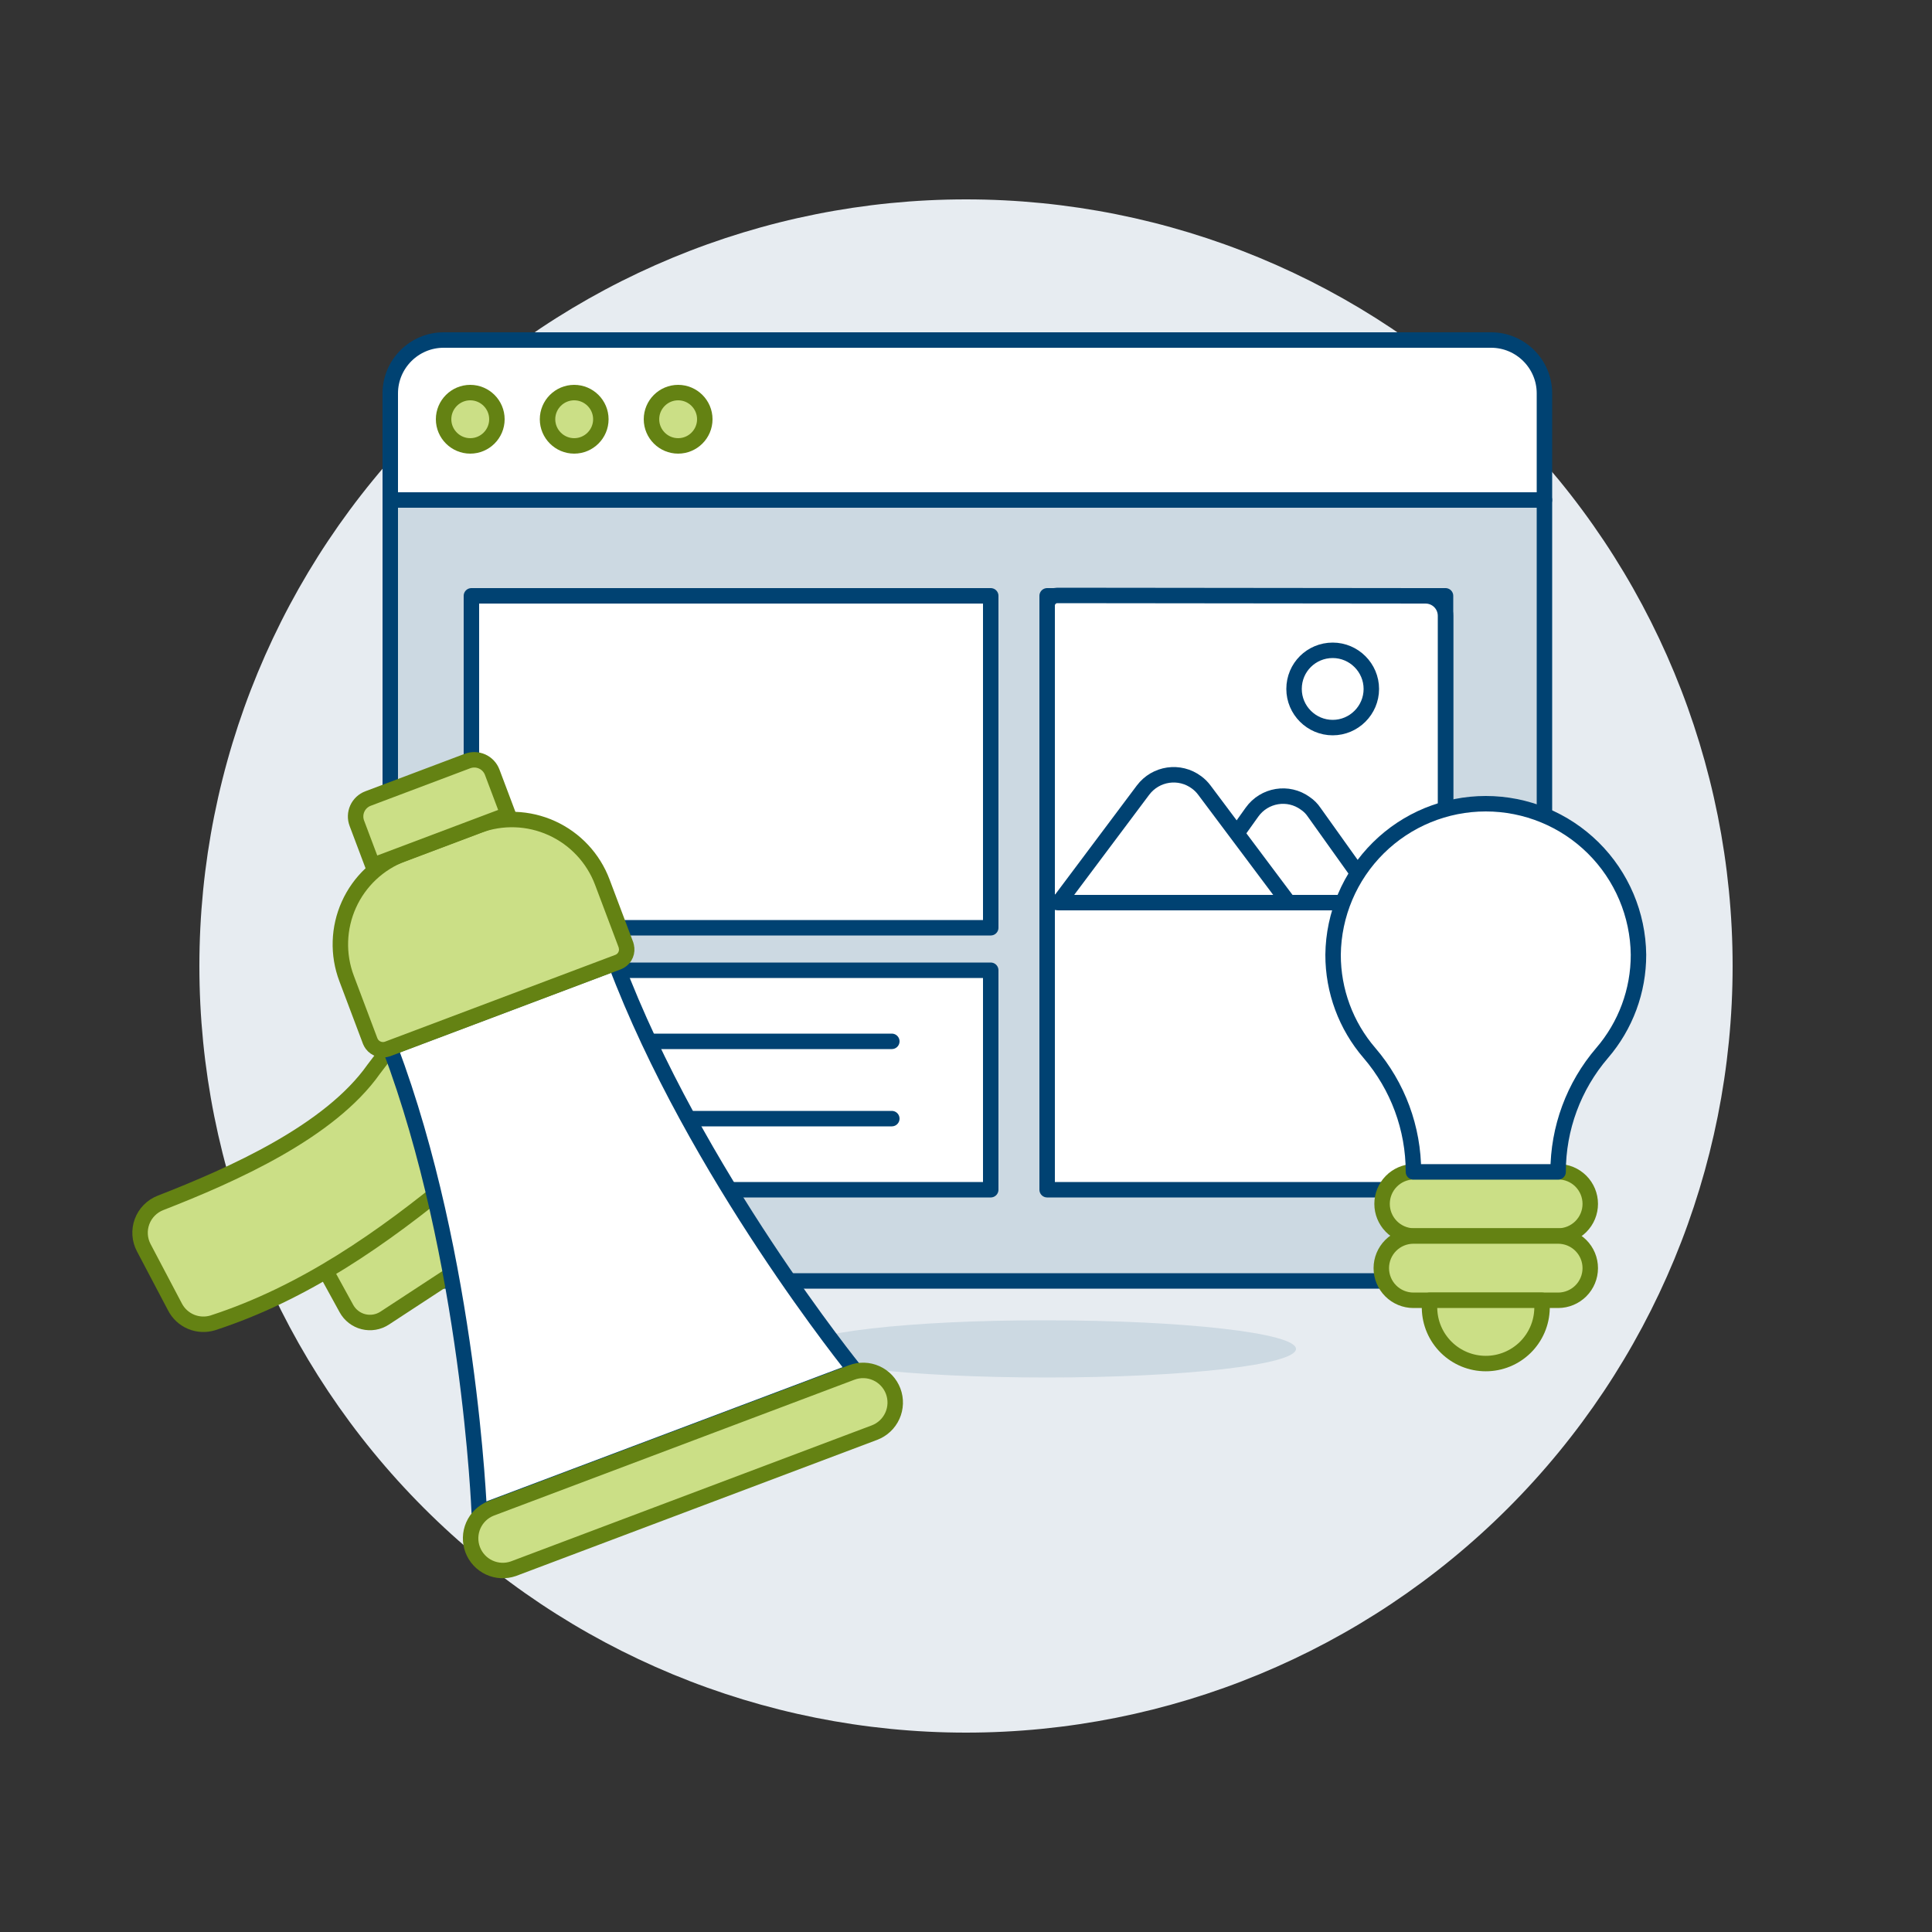 <?xml version="1.0" encoding="UTF-8"?>
<svg xmlns="http://www.w3.org/2000/svg" width="500" height="500" viewBox="0 0 500 500" fill="none">
  <rect x="0" y="0" width="500" height="500" fill="#333333" stroke="none"/>
  <path d="M51.6 250C51.6 302.619 72.503 353.082 109.71 390.29C146.917 427.497 197.381 448.4 250 448.4C302.619 448.4 353.083 427.497 390.29 390.29C427.497 353.082 448.4 302.619 448.4 250C448.4 197.381 427.497 146.917 390.29 109.71C353.083 72.502 302.619 51.6 250 51.6C197.381 51.6 146.917 72.502 109.71 109.71C72.503 146.917 51.6 197.381 51.6 250Z" fill="#E7ECF1"></path>
  <path d="M399.7 317.7C399.7 325.3 393.5 331.5 385.9 331.5H114.8C107.2 331.5 101 325.3 101 317.7V129.4H399.7V317.7Z" fill="#CCD9E2"></path>
  <path d="M385.9 88H114.8C107.2 88 101 94.2 101 101.8V129.4H399.7V101.8C399.7 94.2 393.5 88 385.9 88Z" fill="white"></path>
  <path d="M399.7 317.7C399.7 325.3 393.5 331.5 385.9 331.5H114.8C107.2 331.5 101 325.3 101 317.7V129.4H399.7V317.7Z" stroke="#004272" stroke-width="4" stroke-linecap="round" stroke-linejoin="round"></path>
  <path d="M385.9 88H114.8C107.2 88 101 94.2 101 101.8V129.4H399.7V101.8C399.7 94.2 393.5 88 385.9 88Z" stroke="#004272" stroke-width="4" stroke-linecap="round" stroke-linejoin="round"></path>
  <path d="M122 251.101H256.4V307.901H122V251.101Z" fill="white" stroke="#004272" stroke-width="4" stroke-linecap="round" stroke-linejoin="round"></path>
  <path d="M147.8 289.5H230.8" stroke="#004272" stroke-width="4" stroke-linecap="round" stroke-linejoin="round"></path>
  <path d="M165.9 269.5H230.8" stroke="#004272" stroke-width="4" stroke-linecap="round" stroke-linejoin="round"></path>
  <path d="M122 154.2H256.4V240.1H122V154.2Z" fill="white" stroke="#004272" stroke-width="4" stroke-linecap="round" stroke-linejoin="round"></path>
  <path d="M271 154.2H374.1V307.9H271V154.2Z" fill="white" stroke="#004272" stroke-width="4" stroke-linecap="round" stroke-linejoin="round"></path>
  <path d="M368.9 154.2C371.8 154.2 374.1 156.5 374.1 159.4V233.5H271V156.7C271 155.3 272.2 154.1 273.6 154.1L368.9 154.2Z" fill="white" stroke="#004272" stroke-width="4" stroke-linecap="round" stroke-linejoin="round"></path>
  <path d="M307.3 233.6L324 210.201C327.2 205.701 333.4 204.7 337.8 207.9C338.7 208.5 339.5 209.301 340.1 210.201L356.8 233.6H307.3Z" fill="white" stroke="#004272" stroke-width="4" stroke-linecap="round" stroke-linejoin="round"></path>
  <path d="M274 233.6L295.8 204.5C299.1 200.1 305.3 199.2 309.7 202.5C310.5 203.1 311.1 203.7 311.7 204.5L333.5 233.6H274Z" fill="white" stroke="#004272" stroke-width="4" stroke-linecap="round" stroke-linejoin="round"></path>
  <path d="M334.9 178.3C334.9 183.8 339.4 188.3 344.9 188.3C350.4 188.3 354.9 183.8 354.9 178.3C354.9 172.8 350.4 168.3 344.9 168.3C339.4 168.3 334.9 172.7 334.9 178.3Z" fill="white" stroke="#004272" stroke-width="4" stroke-linecap="round" stroke-linejoin="round"></path>
  <path d="M114.8 108.5C114.8 112.3 117.9 115.4 121.7 115.4C125.5 115.4 128.6 112.3 128.6 108.5C128.6 104.7 125.5 101.6 121.7 101.6C117.9 101.6 114.8 104.7 114.8 108.5Z" fill="#CBDF86" stroke="#648213" stroke-width="4" stroke-linecap="round" stroke-linejoin="round"></path>
  <path d="M141.7 108.5C141.7 112.3 144.8 115.4 148.6 115.4C152.4 115.4 155.5 112.3 155.5 108.5C155.5 104.7 152.4 101.6 148.6 101.6C144.8 101.6 141.7 104.7 141.7 108.5Z" fill="#CBDF86" stroke="#648213" stroke-width="4" stroke-linecap="round" stroke-linejoin="round"></path>
  <path d="M168.6 108.5C168.6 112.3 171.7 115.4 175.5 115.4C179.3 115.4 182.4 112.3 182.4 108.5C182.4 104.7 179.3 101.6 175.5 101.6C171.7 101.6 168.6 104.7 168.6 108.5Z" fill="#CBDF86" stroke="#648213" stroke-width="4" stroke-linecap="round" stroke-linejoin="round"></path>
  <path d="M206.5 349.099C206.5 353.199 235.3 356.499 270.9 356.499C306.5 356.499 335.4 353.199 335.4 349.099C335.4 344.999 306.5 341.699 270.9 341.699C235.4 341.599 206.5 344.999 206.5 349.099Z" fill="#CCD9E2"></path>
  <path d="M411.558 311.558C411.559 312.651 411.344 313.733 410.927 314.743C410.509 315.753 409.896 316.67 409.124 317.443C408.351 318.216 407.434 318.829 406.425 319.247C405.415 319.666 404.333 319.881 403.24 319.881H365.797C363.626 319.828 361.561 318.928 360.044 317.374C358.527 315.819 357.678 313.733 357.678 311.561C357.678 309.388 358.527 307.302 360.044 305.748C361.561 304.193 363.626 303.293 365.797 303.24H403.24C405.447 303.24 407.562 304.117 409.122 305.676C410.682 307.236 411.558 309.352 411.558 311.558Z" fill="#CBDF86" stroke="#648213" stroke-width="4" stroke-linecap="round" stroke-linejoin="round"></path>
  <path d="M411.558 328.2C411.557 330.405 410.68 332.519 409.12 334.078C407.561 335.637 405.446 336.513 403.24 336.513H365.797C363.591 336.513 361.476 335.636 359.916 334.077C358.356 332.517 357.479 330.401 357.479 328.195C357.479 325.989 358.356 323.873 359.916 322.313C361.476 320.753 363.591 319.877 365.797 319.877H403.24C404.333 319.877 405.415 320.092 406.425 320.511C407.434 320.929 408.351 321.542 409.124 322.315C409.896 323.088 410.509 324.005 410.927 325.015C411.344 326.025 411.559 327.107 411.558 328.2Z" fill="#CBDF86" stroke="#648213" stroke-width="4" stroke-linecap="round" stroke-linejoin="round"></path>
  <path d="M399.079 336.512H369.959V338.595C370.029 342.41 371.594 346.045 374.317 348.718C377.04 351.391 380.703 352.889 384.519 352.889C388.335 352.889 391.998 351.391 394.721 348.718C397.444 346.045 399.009 342.41 399.079 338.595V336.512Z" fill="#CBDF86" stroke="#648213" stroke-width="4" stroke-linecap="round" stroke-linejoin="round"></path>
  <path d="M424.038 247.079C423.921 236.674 419.706 226.736 412.308 219.419C404.909 212.103 394.924 208 384.519 208C374.114 208 364.129 212.103 356.73 219.419C349.332 226.736 345.117 236.674 345 247.079C344.983 256.419 348.33 265.454 354.429 272.528C361.771 281.091 365.804 292.001 365.797 303.28H403.24C403.236 292.001 407.269 281.093 414.609 272.528C420.708 265.454 424.055 256.419 424.038 247.079Z" fill="white"></path>
  <path d="M424.038 247.079C423.921 236.674 419.706 226.736 412.308 219.419C404.909 212.103 394.924 208 384.519 208C374.114 208 364.129 212.103 356.73 219.419C349.332 226.736 345.117 236.674 345 247.079C344.983 256.419 348.33 265.454 354.429 272.528C361.771 281.091 365.804 292.001 365.797 303.28H403.24C403.236 292.001 407.269 281.093 414.609 272.528C420.708 265.454 424.055 256.419 424.038 247.079Z" stroke="#004272" stroke-width="4" stroke-linecap="round" stroke-linejoin="round"></path>
  <path d="M118.028 304.767L125.363 324.228L99.536 341.139C98.736 341.66 97.837 342.011 96.895 342.169C95.953 342.327 94.989 342.289 94.063 342.058C93.136 341.827 92.267 341.407 91.511 340.825C90.754 340.242 90.125 339.51 89.664 338.674L79.109 319.457L118.028 304.767Z" fill="#CBDF86" stroke="#648213" stroke-width="4" stroke-linecap="round" stroke-linejoin="round"></path>
  <path d="M100.936 271.174L96.742 276.672C85.352 292.86 60.248 304.012 41.531 311.31C40.44 311.734 39.452 312.385 38.63 313.219C37.809 314.052 37.173 315.051 36.766 316.148C36.358 317.245 36.187 318.416 36.265 319.584C36.342 320.752 36.666 321.89 37.215 322.923L45.281 338.234C46.169 339.957 47.634 341.313 49.419 342.067C51.205 342.821 53.198 342.924 55.052 342.359C78.687 334.681 99.084 320.42 118.035 304.744L100.936 271.174Z" fill="#CBDF86" stroke="#648213" stroke-width="4" stroke-linecap="round" stroke-linejoin="round"></path>
  <path d="M159.314 249.171L100.936 271.174C121.476 325.672 124.023 391.399 124.023 391.399L221.323 354.726C221.323 354.726 179.861 303.688 159.314 249.171Z" fill="white"></path>
  <path d="M159.314 249.171L100.936 271.174C121.476 325.672 124.023 391.399 124.023 391.399L221.323 354.726C221.323 354.726 179.861 303.688 159.314 249.171Z" stroke="#004272" stroke-width="4" stroke-linecap="round" stroke-linejoin="round"></path>
  <path d="M155.878 228.298L161.992 244.52C162.079 244.787 162.133 245.064 162.154 245.344L162.178 245.409C162.251 246.164 162.074 246.922 161.675 247.568C161.276 248.213 160.677 248.71 159.969 248.982L100.282 271.478C99.569 271.728 98.794 271.744 98.072 271.523C97.349 271.303 96.715 270.858 96.263 270.253C96.085 270.007 95.935 269.741 95.816 269.461L89.703 253.24C87.358 247.041 87.57 240.164 90.295 234.121C93.019 228.078 98.032 223.365 104.23 221.018L123.696 213.681C129.902 211.355 136.778 211.587 142.813 214.328C148.847 217.069 153.547 222.094 155.878 228.298Z" fill="#CBDF86"></path>
  <path d="M155.878 228.298L161.992 244.52C162.079 244.787 162.133 245.064 162.154 245.344L162.178 245.409C162.251 246.164 162.074 246.922 161.675 247.568C161.276 248.213 160.677 248.71 159.969 248.982L100.282 271.478C99.569 271.728 98.794 271.744 98.072 271.523C97.349 271.303 96.715 270.858 96.263 270.253C96.085 270.007 95.935 269.741 95.816 269.461L89.703 253.24C87.358 247.041 87.57 240.164 90.295 234.121C93.019 228.078 98.032 223.365 104.23 221.018L123.696 213.681C129.902 211.355 136.778 211.587 142.813 214.328C148.847 217.069 153.547 222.094 155.878 228.298Z" stroke="#648213" stroke-width="4" stroke-linecap="round" stroke-linejoin="round"></path>
  <path d="M131.501 210.777L96.469 223.981L92.349 213.05C92.119 212.441 92.012 211.792 92.033 211.141C92.054 210.49 92.203 209.85 92.471 209.256C92.74 208.663 93.123 208.128 93.598 207.683C94.073 207.237 94.631 206.89 95.241 206.66L120.991 196.955C122.222 196.491 123.587 196.535 124.785 197.077C125.983 197.619 126.917 198.616 127.381 199.847L131.501 210.777Z" fill="#CBDF86" stroke="#648213" stroke-width="4" stroke-linecap="round" stroke-linejoin="round"></path>
  <path d="M231.151 360.042C231.929 362.107 231.855 364.397 230.945 366.408C230.035 368.419 228.363 369.987 226.298 370.765L132.859 405.982C130.809 406.698 128.559 406.585 126.591 405.665C124.624 404.745 123.093 403.093 122.327 401.06C121.561 399.028 121.62 396.776 122.491 394.786C123.363 392.796 124.977 391.226 126.991 390.411L220.429 355.194C221.451 354.808 222.539 354.627 223.632 354.661C224.724 354.696 225.798 354.946 226.794 355.396C227.79 355.846 228.687 356.488 229.435 357.285C230.182 358.083 230.765 359.019 231.151 360.042Z" fill="#CBDF86" stroke="#648213" stroke-width="4" stroke-linecap="round" stroke-linejoin="round"></path>
</svg>
